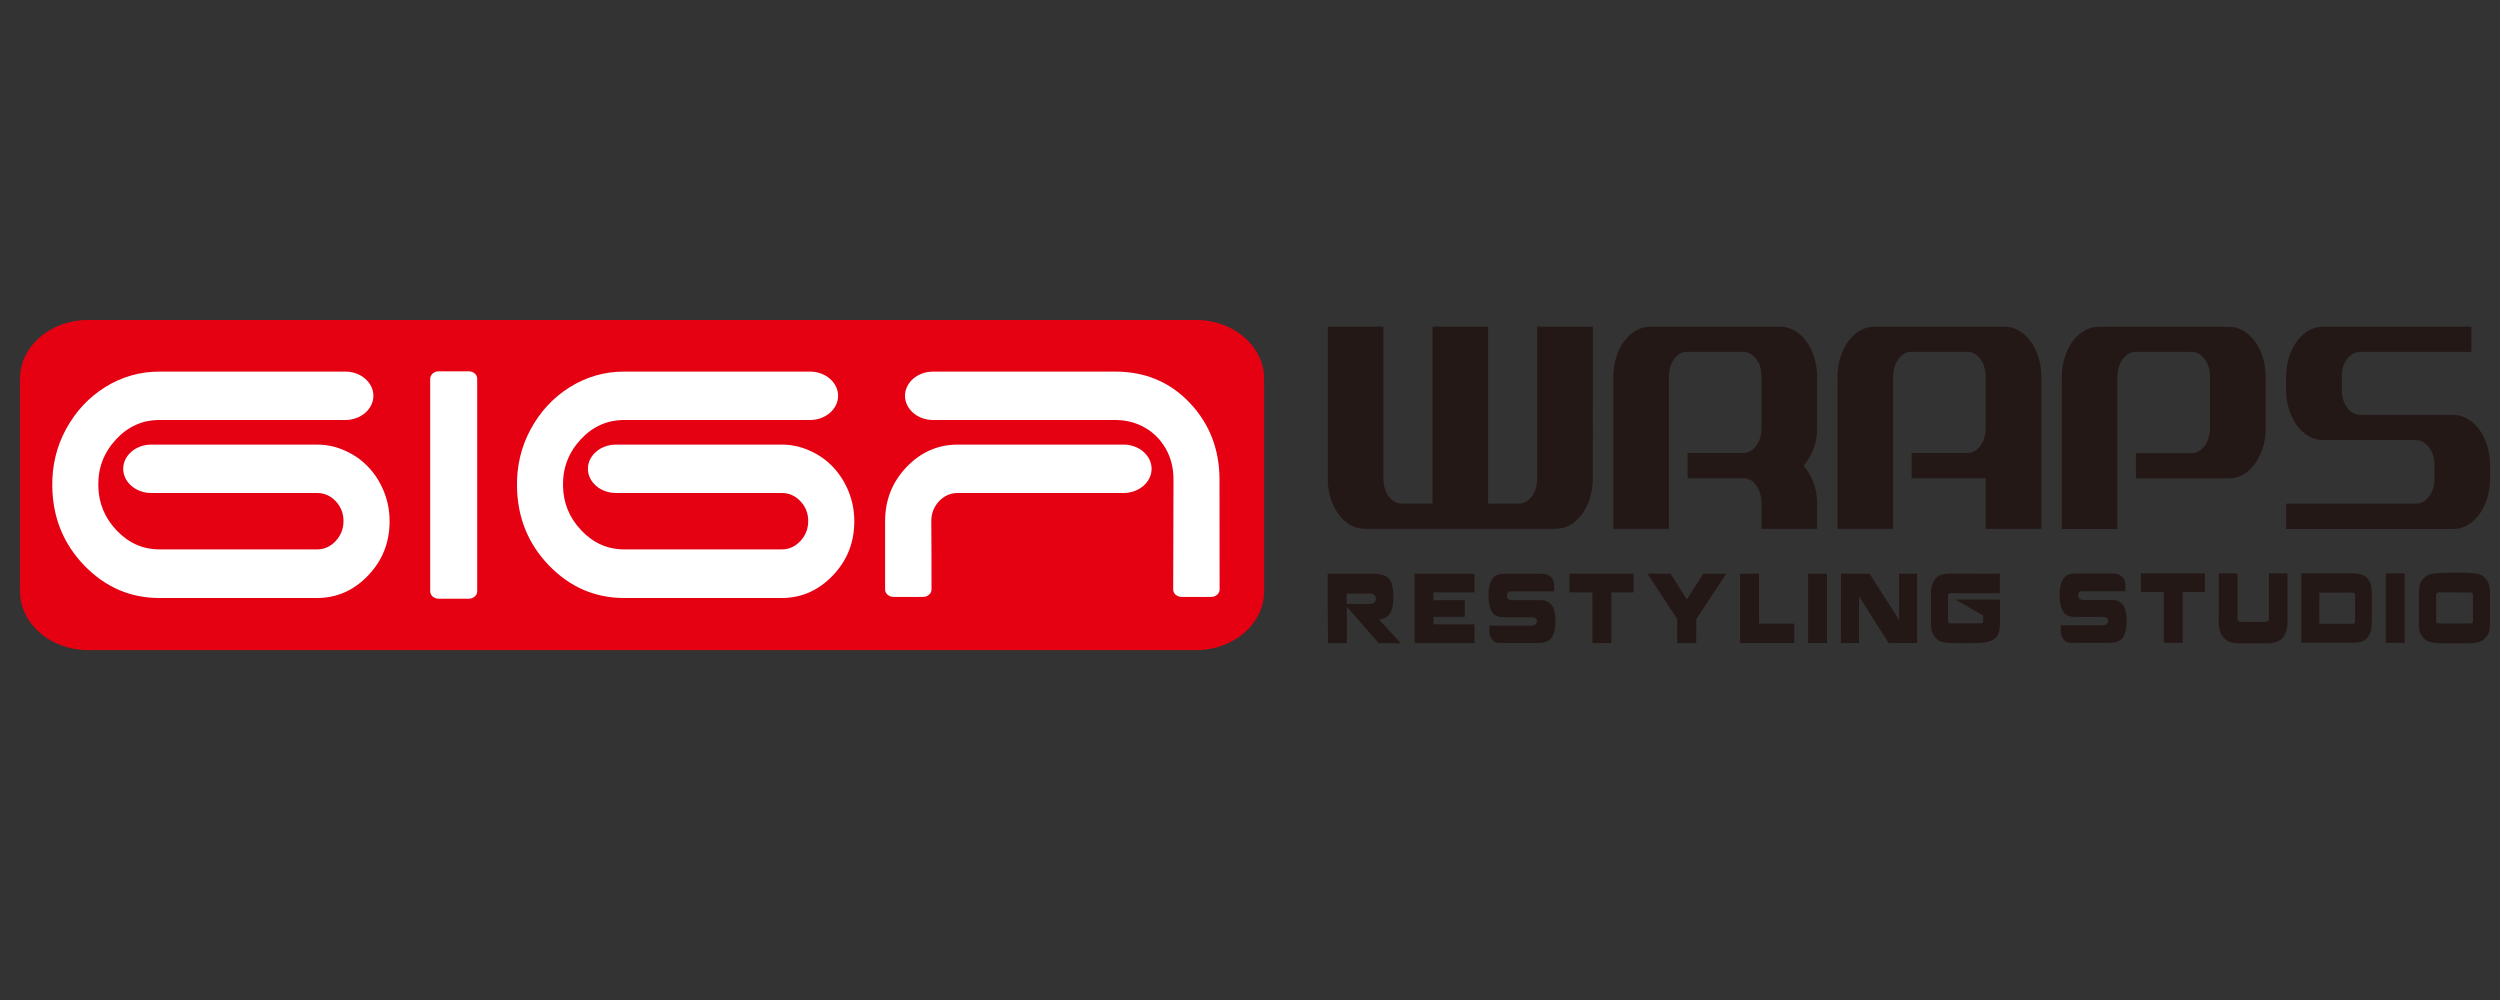<svg xmlns="http://www.w3.org/2000/svg" xmlns:xlink="http://www.w3.org/1999/xlink" id="&#x56FE;&#x5C42;_1" x="0px" y="0px" viewBox="0 0 250 100" style="enable-background:new 0 0 250 100;" xml:space="preserve"><rect x="0" y="0" width="250" height="100" fill="#333333" stroke="none"/><style type="text/css">	.st0{fill-rule:evenodd;clip-rule:evenodd;fill:#E50012;}	.st1{fill-rule:evenodd;clip-rule:evenodd;fill:#231815;}	.st2{fill-rule:evenodd;clip-rule:evenodd;fill:#FFFFFF;}</style><g>	<path class="st0" d="M8.77,32h110.87c3.72,0,6.77,2.63,6.77,5.86v21.29c0,3.22-3.05,5.86-6.77,5.86H8.77C5.05,65,2,62.36,2,59.14  V37.86C2,34.63,5.05,32,8.77,32z"></path>	<path class="st1" d="M132.77,47.83c0,0.72,0.1,1.38,0.29,1.99c0.19,0.61,0.46,1.14,0.79,1.6c0.33,0.45,0.72,0.81,1.17,1.07  c0.45,0.26,0.93,0.39,1.46,0.39h19.09c0.52,0,1.01-0.13,1.46-0.39c0.45-0.26,0.84-0.62,1.17-1.07c0.33-0.45,0.59-0.98,0.79-1.6  c0.19-0.61,0.29-1.27,0.29-1.99V32.66h-5.56v15.17c0,0.72-0.18,1.32-0.53,1.8c-0.36,0.48-0.8,0.73-1.32,0.73h-3.06v-17.7h-5.56  v17.7h-3.06c-0.53,0-0.97-0.24-1.32-0.73c-0.36-0.48-0.53-1.08-0.53-1.8V32.66h-5.56V47.83L132.77,47.83z M143.69,60.03h-0.34  v-0.79c1.37,0,2.73,0,4.1,0c0-0.62,0-1.24,0-1.87c-2,0-4,0-5.99,0c0,2.31,0,4.63,0,6.94c2,0,4,0,5.99,0c0-0.63,0-1.25,0-1.88  c-1.37,0-2.73,0-4.1,0v-0.75h0.34h0.04h0.04h0.04h0.04h0.04h0.04H144h0.04h0.04h0.04h0.04h0.04h0.04h0.04h0.04h0.04h0.04h0.04h0.04  h0.04h0.04h0.04h0.04h0.04h0.04h0.04h0.04h0.04h0.04h0.04h0.04h0.04h0.04h0.04h0.04h0.04h0.04h0.04h0.04h0.04h0.04h0.04h0.04h0.04  h0.04h0.04h0.04h0.04h0.04h0.04h0.04H146h0.04h0.04h0.04h0.04h0.04h0.04h0.04h0.04h0.04h0.04h0.04h0.04c0-0.55,0-1.1,0-1.66h-0.04  H143.69L143.69,60.03L143.69,60.03z M168.76,45.3h5.54c0.53,0,0.97-0.24,1.32-0.73c0.36-0.48,0.53-1.08,0.53-1.8v-5.15  c0-0.7-0.18-1.27-0.54-1.74c-0.36-0.46-0.8-0.7-1.31-0.7h-5.56c-0.53,0-0.97,0.24-1.32,0.73c-0.36,0.48-0.53,1.08-0.53,1.8v15.17  h-5.56V37.72c0-0.72,0.1-1.38,0.29-1.99c0.19-0.61,0.46-1.14,0.79-1.6c0.33-0.45,0.72-0.81,1.17-1.07  c0.45-0.26,0.93-0.39,1.46-0.39H178c0.52,0,1.01,0.13,1.46,0.39c0.45,0.26,0.84,0.62,1.17,1.07c0.33,0.45,0.59,0.98,0.79,1.6  c0.19,0.61,0.29,1.27,0.29,1.99v5.12c0,0.78-0.13,1.48-0.38,2.1c-0.25,0.62-0.58,1.16-0.96,1.63c0.39,0.46,0.71,1.01,0.96,1.64  c0.25,0.63,0.38,1.33,0.38,2.09v2.59h-5.56v-2.53c0-0.7-0.17-1.29-0.51-1.79c-0.34-0.49-0.76-0.74-1.27-0.74h-5.61V45.3  L168.76,45.3z M191.16,47.83V45.3h5.56c0.53,0,0.97-0.24,1.32-0.73c0.36-0.48,0.53-1.08,0.53-1.8v-5.06c0-0.72-0.18-1.32-0.53-1.8  c-0.36-0.48-0.8-0.73-1.32-0.73h-5.56c-0.53,0-0.97,0.24-1.32,0.73c-0.36,0.48-0.53,1.08-0.53,1.8v15.17h-5.56V37.72  c0-0.72,0.1-1.38,0.29-1.99c0.19-0.61,0.46-1.14,0.79-1.6c0.33-0.45,0.72-0.81,1.17-1.07c0.45-0.26,0.93-0.39,1.46-0.39h12.97  c0.52,0,1.01,0.13,1.46,0.39c0.45,0.26,0.84,0.62,1.17,1.07c0.33,0.45,0.59,0.98,0.79,1.6c0.19,0.61,0.29,1.27,0.29,1.99v15.17  h-5.56v-5.06H191.16L191.16,47.83z M211.74,52.88V37.72c0-0.72,0.18-1.32,0.53-1.8c0.36-0.48,0.8-0.73,1.32-0.73h5.56  c0.53,0,0.97,0.24,1.32,0.73c0.36,0.48,0.53,1.08,0.53,1.8v5.06c0,0.72-0.18,1.32-0.53,1.8c-0.36,0.48-0.8,0.73-1.32,0.73h-5.56  v2.53h9.27c0.53,0,1.01-0.13,1.46-0.39c0.45-0.26,0.84-0.62,1.17-1.07c0.33-0.45,0.59-0.98,0.79-1.6c0.19-0.61,0.29-1.27,0.29-1.99  v-5.06c0-0.72-0.1-1.38-0.29-1.99c-0.19-0.61-0.46-1.14-0.79-1.6c-0.33-0.45-0.72-0.81-1.17-1.07c-0.45-0.26-0.93-0.39-1.46-0.39  h-12.97c-0.53,0-1.01,0.13-1.46,0.39c-0.45,0.26-0.84,0.62-1.17,1.07c-0.33,0.45-0.59,0.98-0.79,1.6  c-0.19,0.61-0.29,1.27-0.29,1.99v15.17H211.74L211.74,52.88z M247.15,35.19h-11.12c-0.51,0-0.95,0.23-1.31,0.7  c-0.36,0.46-0.54,1.04-0.54,1.74v1.33c0,0.72,0.18,1.32,0.53,1.8c0.36,0.48,0.8,0.73,1.32,0.73h9.27c0.52,0,1.01,0.13,1.46,0.4  c0.45,0.26,0.84,0.62,1.17,1.07c0.33,0.45,0.59,0.98,0.79,1.6c0.19,0.61,0.29,1.27,0.29,1.99v1.3c0,0.72-0.1,1.38-0.29,1.99  c-0.19,0.61-0.46,1.14-0.79,1.6c-0.33,0.45-0.72,0.81-1.17,1.07c-0.45,0.26-0.93,0.39-1.46,0.39h-16.68v-2.53h12.97  c0.53,0,0.97-0.24,1.32-0.73c0.36-0.48,0.53-1.08,0.53-1.8v-1.3c0-0.72-0.18-1.32-0.53-1.8c-0.36-0.48-0.8-0.73-1.32-0.73h-9.27  c-0.53,0-1.01-0.13-1.46-0.4c-0.45-0.26-0.84-0.62-1.17-1.07c-0.33-0.45-0.59-0.98-0.79-1.6c-0.19-0.61-0.29-1.27-0.29-1.99v-1.23  c0-0.72,0.1-1.38,0.29-1.99c0.19-0.61,0.46-1.14,0.79-1.6c0.33-0.45,0.72-0.81,1.17-1.07c0.45-0.26,0.93-0.39,1.46-0.39h14.82  V35.19L247.15,35.19z M245.05,57.27c0.4,0,0.79,0,1.19,0c0.14,0,0.28,0,0.42,0.01c0.08,0,0.16,0.01,0.25,0.01  c0.11,0.01,0.22,0.01,0.32,0.02c0.26,0.04,0.51,0.05,0.72,0.13c0.42,0.15,0.7,0.43,0.87,0.8c0.24,0.53,0.18,1.35,0.18,2.08  c0,0.58,0,1.15,0,1.73c0,0.41,0.01,0.83-0.1,1.15c-0.16,0.46-0.48,0.82-0.98,0.99c-0.5,0.17-1.33,0.15-2.02,0.15  c-0.38,0-0.78,0.01-1.15,0c-0.65-0.02-1.31,0.01-1.79-0.15c-0.56-0.19-0.88-0.61-1.02-1.16c-0.09-0.35-0.05-0.87-0.05-1.29  c0-0.41,0-0.83,0-1.24c0-0.3,0-0.6,0-0.9c0-0.61,0.02-1.15,0.27-1.53c0.25-0.36,0.56-0.6,1.11-0.71c0.19-0.02,0.38-0.03,0.57-0.05  c0.07,0,0.15-0.01,0.22-0.01C244.38,57.28,244.71,57.28,245.05,57.27L245.05,57.27z M214.08,57.34c2.14,0,4.27,0,6.41,0  c0,0.62,0,1.24,0,1.87c-0.74,0-1.48,0-2.22,0c0,1.69,0,3.38,0,5.07c-0.63,0-1.26,0-1.89,0c0-1.69,0-3.38,0-5.07  c-0.76,0-1.53,0-2.29,0C214.08,58.58,214.08,57.96,214.08,57.34L214.08,57.34z M221.88,57.34c0.62,0,1.25,0,1.87,0  c0,1.22,0,2.43,0,3.65c0,0.23,0,0.47,0,0.7c0,0.11-0.02,0.26,0.02,0.34c0.03,0.07,0.11,0.11,0.2,0.14  c0.08,0.02,0.18,0.02,0.28,0.02c0.14,0,0.28,0,0.42,0c0.48,0,0.97,0,1.45,0c0.29,0,0.6,0.03,0.72-0.12  c0.06-0.08,0.05-0.26,0.05-0.4c0-0.3,0-0.6,0-0.9c0-1.14,0-2.28,0-3.43c0.62,0,1.24,0,1.86,0c0,1.37,0,2.75,0,4.12  c0,0.22,0,0.45,0,0.67c0,0.13,0.01,0.27-0.01,0.39c-0.03,0.16-0.03,0.32-0.08,0.47c-0.15,0.53-0.41,0.98-0.94,1.18  c-0.17,0.06-0.35,0.1-0.55,0.14c-0.13,0.02-0.27,0.01-0.4,0.02c-0.04,0-0.08,0-0.12,0c-0.3,0-0.6,0-0.9,0.01c-0.39,0-0.78,0-1.16,0  c-0.74,0-1.46,0-1.88-0.27c-0.11-0.07-0.2-0.16-0.28-0.25c-0.2-0.22-0.37-0.44-0.46-0.76c-0.14-0.48-0.09-1.17-0.09-1.76  C221.88,59.98,221.88,58.66,221.88,57.34L221.88,57.34z M230.14,57.34c1.45,0,2.9,0,4.34,0c0.24,0,0.49,0,0.73,0  c0.14,0,0.29-0.01,0.42,0.01c0.48,0.07,0.83,0.17,1.08,0.44c0.2,0.22,0.33,0.48,0.41,0.81c0.03,0.11,0.03,0.24,0.05,0.36  c0.02,0.13,0.01,0.28,0.01,0.42c0,0.25,0,0.5,0,0.75c0,0.6,0,1.19,0,1.79c0,0.45,0.01,0.9-0.11,1.25  c-0.14,0.42-0.36,0.72-0.75,0.92c-0.47,0.24-1.28,0.18-2.03,0.18c-1.39,0-2.77,0-4.16,0C230.14,61.96,230.14,59.65,230.14,57.34  L230.14,57.34z M238.58,57.34c0.63,0,1.26,0,1.89,0c0,2.31,0,4.62,0,6.94c-0.63,0-1.26,0-1.89,0  C238.58,61.96,238.58,59.65,238.58,57.34L238.58,57.34z M206.08,62.53c1.22,0,2.44,0,3.65,0c0.6,0,1.09,0.06,1.08-0.48  c0-0.05-0.01-0.1-0.03-0.14c-0.12-0.27-0.55-0.22-0.98-0.22c-0.57,0-1.14,0-1.71,0c-0.19,0-0.37,0-0.56,0c-0.1,0-0.2,0-0.3-0.01  c-0.28-0.04-0.47-0.1-0.65-0.23c-0.17-0.12-0.28-0.3-0.37-0.49c-0.32-0.67-0.33-1.98-0.06-2.71c0.08-0.21,0.18-0.4,0.33-0.55  c0.15-0.16,0.37-0.26,0.63-0.32c0.2-0.04,0.47-0.03,0.71-0.03c0.41,0,0.81,0,1.22,0c0.59,0,1.18,0,1.77,0  c0.38,0,0.74-0.02,1.01,0.08c0.15,0.05,0.27,0.13,0.37,0.23c0.06,0.06,0.12,0.11,0.17,0.18c0.14,0.19,0.18,0.45,0.18,0.76  c0,0.17,0,0.34,0,0.52c-1.08,0-2.17,0-3.25,0c-0.28,0-0.56,0-0.83,0c-0.18,0-0.37,0-0.48,0.06c-0.16,0.08-0.21,0.39-0.12,0.58  c0.13,0.28,0.54,0.24,1,0.24c0.84,0,1.68,0,2.52,0c0.1,0.01,0.19,0.02,0.27,0.04c0.2,0.06,0.44,0.21,0.55,0.33  c0.1,0.11,0.19,0.23,0.25,0.37c0.08,0.18,0.11,0.38,0.16,0.6c0.03,0.14,0.03,0.3,0.05,0.46c0,0.08,0,0.15,0.01,0.23  c0,0.07,0,0.14,0,0.21c-0.02,0.11,0,0.22-0.02,0.32c-0.01,0.11-0.02,0.22-0.04,0.33c-0.08,0.36-0.16,0.67-0.36,0.91  c-0.2,0.25-0.49,0.39-0.9,0.46c-0.16,0.03-0.34,0.03-0.53,0.03c-0.22,0-0.45,0-0.67,0c-0.65,0-1.29,0-1.94,0c-0.24,0-0.48,0-0.72,0  c-0.33,0-0.63,0.01-0.83-0.09c-0.11-0.06-0.2-0.14-0.28-0.23c-0.18-0.21-0.23-0.38-0.3-0.69c0-0.08,0-0.17-0.01-0.25  C206.08,62.85,206.08,62.69,206.08,62.53L206.08,62.53z M243.93,59.23c-0.03,0-0.05,0-0.08,0.01c-0.08,0.01-0.15,0.04-0.19,0.09  c-0.07,0.1-0.04,0.45-0.04,0.62c0,0.52,0,1.05,0,1.57c0,0.16,0,0.33,0,0.49c0,0.08-0.01,0.18,0.02,0.24  c0.07,0.15,0.56,0.1,0.81,0.1c0.66,0,1.32,0,1.98,0c0.25,0,0.65,0.03,0.79-0.06c0.12-0.08,0.07-0.42,0.07-0.6c0-0.58,0-1.16,0-1.73  c0-0.18,0.04-0.59-0.07-0.66c-0.12-0.08-0.67-0.05-0.9-0.05C245.52,59.23,244.73,59.23,243.93,59.23L243.93,59.23z M231.93,59.26  c0,1.04,0,2.08,0,3.12c0.87,0,1.75,0,2.62,0c0.26,0,0.8,0.04,0.91-0.08c0.08-0.09,0.05-0.33,0.05-0.49c0-0.42,0-0.83,0-1.25  c0-0.29,0-0.57,0-0.86c0-0.11,0.02-0.28-0.03-0.35c-0.1-0.14-0.63-0.09-0.9-0.09C233.69,59.26,232.81,59.26,231.93,59.26  L231.93,59.26z M132.77,57.37c1.26,0,2.53,0,3.8,0c0.8,0,1.58-0.02,2.05,0.27c0.16,0.1,0.29,0.23,0.39,0.38  c0.1,0.15,0.15,0.32,0.21,0.51c0.05,0.19,0.06,0.39,0.1,0.6c0,0.09,0.01,0.17,0.01,0.26c0,0.09,0,0.17,0.01,0.26  c0,0.08,0,0.17-0.01,0.25c-0.01,0.13-0.01,0.26-0.02,0.38c-0.01,0.08-0.02,0.17-0.03,0.25c-0.04,0.17-0.06,0.33-0.12,0.47  c-0.06,0.17-0.14,0.33-0.24,0.46c-0.16,0.19-0.38,0.33-0.66,0.41c-0.08,0.02-0.16,0.03-0.24,0.05c-0.04,0.01-0.08,0.01-0.12,0.02  c0,0,0.01,0.01,0.01,0.01c0.17,0.19,0.34,0.38,0.51,0.56c0.55,0.6,1.1,1.21,1.66,1.81c-0.53,0-1.07,0-1.6,0c-0.14,0-0.29,0-0.43,0  c-0.05,0-0.14,0.01-0.18-0.01c-1.06-1.21-2.12-2.42-3.18-3.63c0,1.21,0,2.42,0,3.64c-0.63,0-1.26,0-1.89,0  C132.77,62,132.77,59.69,132.77,57.37L132.77,57.37z M156.94,57.37c2.14,0,4.27,0,6.41,0c0,0.62,0,1.24,0,1.87  c-0.74,0-1.48,0-2.22,0c0,1.69,0,3.38,0,5.07c-0.63,0-1.26,0-1.89,0c0-1.69,0-3.38,0-5.07c-0.76,0-1.53,0-2.29,0  C156.94,58.62,156.94,58,156.94,57.37L156.94,57.37z M169.62,64.31c-0.63,0-1.27,0-1.9,0c0-0.8,0-1.6,0-2.41  c-0.99-1.51-1.98-3.02-2.97-4.53c0.77,0,1.53,0,2.3,0c0.54,0.86,1.09,1.71,1.63,2.57c0,0,0,0,0.01,0c0.12-0.19,0.24-0.39,0.37-0.58  c0.25-0.39,0.49-0.77,0.74-1.16c0.17-0.27,0.35-0.55,0.52-0.82c0.77,0,1.53,0,2.3,0c-1,1.51-1.99,3.02-2.99,4.53  C169.62,62.71,169.62,63.51,169.62,64.31L169.62,64.31z M174.01,57.37c0.63,0,1.26,0,1.89,0c0,1.67,0,3.34,0,5  c1.18,0,2.35,0,3.53,0c0,0.64,0,1.29,0,1.93c-1.81,0-3.61,0-5.42,0C174.01,62,174.01,59.69,174.01,57.37L174.01,57.37z   M180.81,57.37c0.63,0,1.26,0,1.89,0c0,2.31,0,4.63,0,6.94c-0.63,0-1.26,0-1.89,0C180.81,62,180.81,59.69,180.81,57.37  L180.81,57.37z M184.1,57.37c0.95,0,1.9,0,2.85,0c0.99,1.54,1.98,3.08,2.96,4.62c0,0,0,0,0,0c0-1.54,0-3.08,0-4.62  c0.6,0,1.2,0,1.8,0c0,2.31,0,4.63,0,6.94c-0.95,0-1.89,0-2.84,0c-0.99-1.56-1.98-3.11-2.97-4.67c0,0,0,0,0,0c0,1.56,0,3.11,0,4.67  c-0.6,0-1.2,0-1.81,0C184.1,62,184.1,59.69,184.1,57.37L184.1,57.37z M199.98,57.37c0,0.65,0,1.3,0,1.95c-1.22,0-2.44,0-3.66,0  c-0.32,0-0.64,0-0.97,0c-0.16,0-0.36-0.01-0.46,0.04c-0.04,0.02-0.07,0.05-0.08,0.09c0,0.06,0,0.12-0.01,0.18c0,0.14,0,0.27,0,0.41  c0,0.51,0,1.01,0,1.52c0,0.15,0,0.3,0,0.45c0,0.08-0.01,0.17,0.02,0.23c0.01,0.03,0.04,0.06,0.07,0.07  c0.09,0.03,0.22,0.03,0.34,0.03c0.16,0,0.32,0,0.48,0c0.62,0,1.23,0,1.85,0c0.25,0,0.58,0.03,0.71-0.08  c0.09-0.08,0.05-0.39,0.05-0.54c0-0.03,0.01-0.16-0.01-0.18c-0.92-0.53-1.83-1.05-2.75-1.58c1.48,0,2.96,0,4.44,0  c0,0.71,0,1.41,0,2.12c0,0.68-0.03,1.22-0.35,1.61c-0.05,0.06-0.1,0.12-0.16,0.17c-0.07,0.05-0.13,0.1-0.21,0.14  c-0.25,0.13-0.54,0.2-0.88,0.26c-0.19,0.03-0.39,0.02-0.59,0.04c-0.23,0.01-0.46,0.01-0.7,0.02c-0.06,0-0.13,0-0.19,0  c-0.36,0-0.71,0-1.07,0c-0.19,0-0.39,0-0.58-0.01c-0.13-0.01-0.26-0.01-0.39-0.02c-0.09-0.01-0.17-0.02-0.26-0.02  c-0.2-0.03-0.39-0.06-0.56-0.12c-0.26-0.1-0.5-0.35-0.64-0.54c-0.1-0.14-0.19-0.3-0.24-0.48c-0.08-0.27-0.08-0.59-0.08-0.92  c0-0.29,0-0.57,0-0.86c0-0.54,0-1.09,0-1.63c0-0.38-0.02-0.77,0.07-1.09c0.1-0.37,0.22-0.59,0.45-0.84  c0.06-0.07,0.15-0.12,0.23-0.17c0.2-0.13,0.44-0.19,0.74-0.24c0.15-0.02,0.31-0.02,0.48-0.02c0.23,0,0.46,0,0.69,0  C197.19,57.37,198.59,57.37,199.98,57.37L199.98,57.37z M148.95,62.57c1.22,0,2.44,0,3.66,0c0.6,0,1.08,0.05,1.08-0.48  c0-0.05-0.01-0.1-0.03-0.14c-0.12-0.27-0.56-0.23-0.99-0.23c-0.57,0-1.15,0-1.72,0c-0.19,0-0.37,0-0.56,0c-0.1,0-0.2,0-0.3-0.01  c-0.27-0.04-0.46-0.11-0.63-0.23c-0.15-0.11-0.26-0.27-0.34-0.43c-0.35-0.7-0.37-2.18-0.03-2.91c0.08-0.16,0.17-0.29,0.28-0.42  c0.18-0.19,0.44-0.28,0.78-0.33c0.08,0,0.16,0,0.25-0.01c0.15,0,0.3,0,0.45,0c0.35,0,0.71,0,1.06,0c0.59,0,1.18,0,1.78,0  c0.36,0,0.74-0.02,0.99,0.07c0.5,0.17,0.74,0.56,0.74,1.17c0,0.17,0,0.34,0,0.52c-1.08,0-2.16,0-3.24,0c-0.28,0-0.56,0-0.85,0  c-0.18,0-0.36-0.01-0.47,0.05c-0.16,0.08-0.22,0.38-0.13,0.58c0.13,0.29,0.54,0.25,1.01,0.25c0.84,0,1.68,0,2.52,0  c0.3,0.04,0.44,0.11,0.63,0.23c0.06,0.04,0.12,0.08,0.17,0.13c0.11,0.11,0.2,0.24,0.27,0.38c0.09,0.19,0.11,0.41,0.16,0.63  c0.03,0.15,0.02,0.31,0.05,0.47c0,0.06,0,0.12,0,0.17c0,0.07,0,0.14,0,0.21c-0.02,0.11,0,0.22-0.02,0.33  c-0.02,0.13-0.01,0.25-0.04,0.37c-0.08,0.34-0.16,0.64-0.36,0.88c-0.2,0.24-0.49,0.38-0.88,0.46c-0.17,0.03-0.36,0.03-0.56,0.03  c-0.22,0-0.44,0-0.66,0c-0.65,0-1.29,0-1.94,0c-0.24,0-0.48,0-0.72,0c-0.31,0-0.62,0.01-0.82-0.09c-0.26-0.13-0.43-0.37-0.53-0.64  c-0.03-0.09-0.04-0.18-0.06-0.28c0-0.08,0-0.17-0.01-0.25C148.95,62.89,148.95,62.73,148.95,62.57L148.95,62.57z M134.67,59.36  c0,0.34,0,0.69,0,1.03c0.62,0,1.25,0,1.87,0c0.27,0,0.63,0.03,0.8-0.06c0.14-0.08,0.28-0.29,0.24-0.53  c-0.03-0.19-0.11-0.32-0.27-0.4c-0.14-0.07-0.56-0.04-0.78-0.04C135.91,59.36,135.29,59.36,134.67,59.36z"></path>	<path class="st2" d="M81.01,37.16c1.54,0,2.8,1.09,2.8,2.42v0c0,1.33-1.26,2.42-2.8,2.42h-18.6c-1.69,0-3.14,0.65-4.34,1.94  c-1.2,1.3-1.8,2.83-1.77,4.62c0.02,1.73,0.64,3.23,1.84,4.49c1.2,1.26,2.63,1.89,4.27,1.89h15.77c0.72,0,1.34-0.28,1.86-0.84  c0.52-0.56,0.78-1.22,0.78-2c0-0.77-0.26-1.43-0.78-1.98c-0.52-0.55-1.14-0.82-1.86-0.82c-5.53,0-11.06,0-16.59,0  c-1.54,0-2.8-1.09-2.8-2.42v0c0-1.33,1.26-2.42,2.8-2.42c5.53,0,11.06,0,16.59,0c0.97,0,1.9,0.2,2.8,0.61  c0.9,0.4,1.68,0.95,2.33,1.64c0.65,0.69,1.17,1.5,1.55,2.44c0.38,0.94,0.57,1.93,0.57,2.98c0,2.11-0.71,3.92-2.15,5.42  c-1.43,1.5-3.14,2.25-5.12,2.25H67.04h-4.63c-2.9,0-5.4-1.08-7.5-3.24c-2.09-2.16-3.16-4.79-3.21-7.88  c-0.04-2.07,0.41-3.99,1.37-5.76c0.96-1.77,2.26-3.17,3.92-4.21c1.66-1.03,3.46-1.55,5.42-1.55  C68.61,37.16,74.81,37.16,81.01,37.16z"></path>	<path class="st2" d="M93.15,58.96c0,0.4-0.38,0.73-0.85,0.73h-2.94c-0.47,0-0.85-0.33-0.85-0.73c0-2.22,0-4.43,0-6.65  c0-0.07,0-0.13,0-0.18c0-2.12,0.71-3.92,2.14-5.42c1.43-1.5,3.14-2.25,5.12-2.25c5.53,0,11.06,0,16.59,0c1.54,0,2.8,1.09,2.8,2.42  v0c0,1.33-1.26,2.42-2.8,2.42c-5.53,0-11.06,0-16.59,0c-0.72,0-1.34,0.27-1.86,0.82c-0.52,0.55-0.78,1.21-0.78,2  C93.15,54.41,93.15,56.69,93.15,58.96z"></path>	<path class="st2" d="M121.96,58.96c0,0.4-0.38,0.73-0.85,0.73h-2.94c-0.47,0-0.85-0.33-0.85-0.73c0-3.67,0.03-7.33,0.03-11  c0-1.14-0.25-2.16-0.76-3.07c-0.51-0.9-1.2-1.61-2.09-2.12c-0.89-0.51-1.87-0.77-2.96-0.77c-6.08,0-12.16,0-18.24,0  c-1.54,0-2.8-1.09-2.8-2.42v0c0-1.33,1.26-2.42,2.8-2.42c6.08,0,12.16,0,18.24,0c2.99,0,5.48,1.05,7.45,3.14  c1.97,2.09,2.96,4.65,2.96,7.66C121.96,51.63,121.96,55.3,121.96,58.96z"></path>	<path class="st2" d="M34.54,37.16c1.54,0,2.8,1.09,2.8,2.42v0c0,1.33-1.26,2.42-2.8,2.42h-18.6c-1.69,0-3.14,0.65-4.34,1.94  c-1.2,1.3-1.8,2.83-1.77,4.62c0.02,1.73,0.64,3.23,1.84,4.49c1.2,1.26,2.63,1.89,4.27,1.89h15.77c0.72,0,1.34-0.28,1.86-0.84  c0.52-0.56,0.78-1.22,0.78-2c0-0.77-0.26-1.43-0.78-1.98c-0.52-0.55-1.14-0.82-1.86-0.82c-5.53,0-11.06,0-16.59,0  c-1.54,0-2.8-1.09-2.8-2.42v0c0-1.33,1.26-2.42,2.8-2.42c5.53,0,11.06,0,16.59,0c0.97,0,1.9,0.2,2.8,0.61  c0.9,0.4,1.68,0.95,2.33,1.64c0.65,0.69,1.17,1.5,1.55,2.44c0.38,0.94,0.57,1.93,0.57,2.98c0,2.11-0.71,3.92-2.15,5.42  c-1.43,1.5-3.14,2.25-5.12,2.25H20.57h-4.63c-2.91,0-5.4-1.08-7.5-3.24c-2.09-2.16-3.16-4.79-3.21-7.88  c-0.04-2.07,0.41-3.99,1.37-5.76c0.96-1.77,2.26-3.17,3.92-4.21c1.66-1.03,3.46-1.55,5.42-1.55  C22.14,37.16,28.34,37.16,34.54,37.16z"></path>	<path class="st2" d="M43.87,37.13h3c0.47,0,0.85,0.33,0.85,0.73v21.28c0,0.4-0.38,0.73-0.85,0.73h-3c-0.47,0-0.85-0.33-0.85-0.73  V37.86C43.03,37.46,43.41,37.13,43.87,37.13z"></path></g></svg>